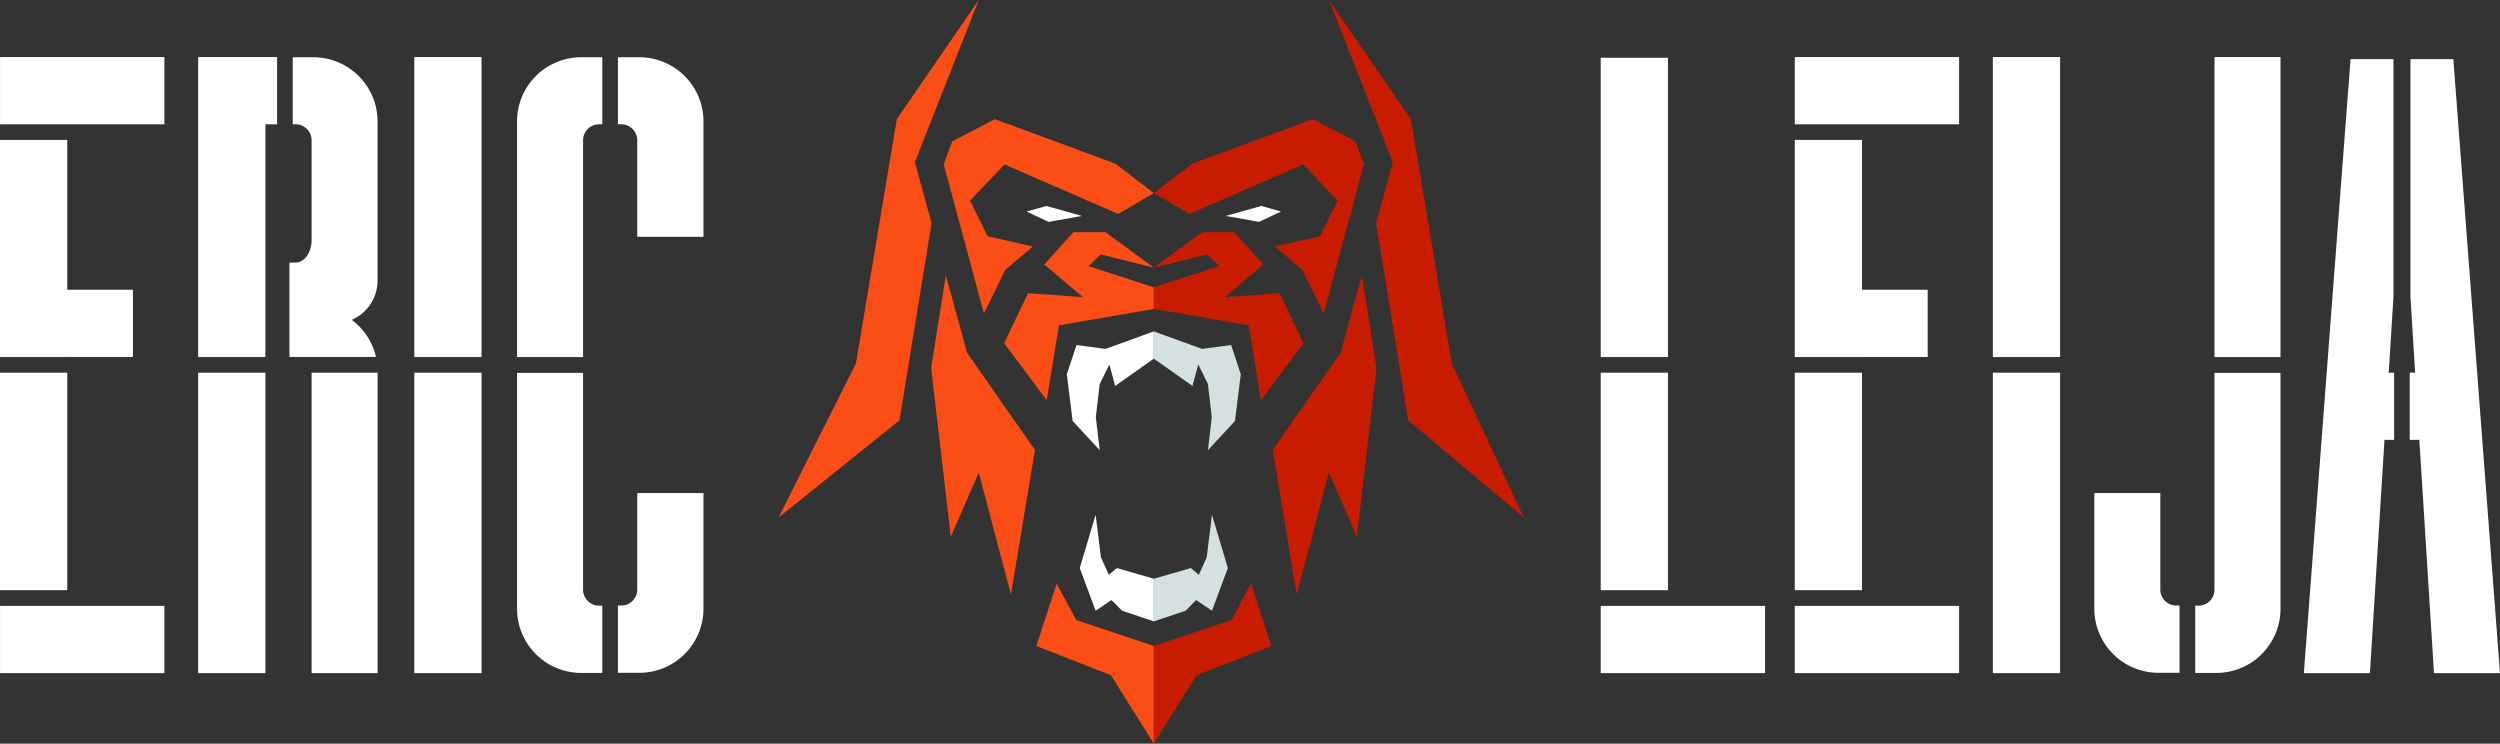 <?xml version="1.0" encoding="UTF-8"?> <svg xmlns="http://www.w3.org/2000/svg" viewBox="0 0 611.25 181.82"><rect x="0" y="0" width="611.25" height="181.82" fill="#333333" stroke="none"/><defs><style>.cls-1{fill:#fff;}.cls-2{fill:#d5e0e0;}.cls-3{fill:#fa4e16;}.cls-4{fill:#c71c00;}</style></defs><title>eric-logo-dark-bg</title><g id="Layer_2" data-name="Layer 2"><g id="Layer_1-2" data-name="Layer 1"><rect class="cls-1" x="0.01" y="13.95" width="40.18" height="16.44"></rect><rect class="cls-1" x="0.01" y="148.14" width="40.18" height="16.44"></rect><rect class="cls-1" y="91.12" width="16.44" height="53.18"></rect><polygon class="cls-1" points="16.44 87.28 32.5 87.28 32.5 70.84 16.44 70.84 16.44 34.21 0 34.21 0 87.3 16.44 87.3 16.44 87.28"></polygon><rect class="cls-1" x="438.82" y="13.95" width="40.18" height="16.44"></rect><rect class="cls-1" x="438.82" y="148.14" width="40.18" height="16.44"></rect><rect class="cls-1" x="438.82" y="91.12" width="16.44" height="53.18"></rect><polygon class="cls-1" points="455.26 87.28 471.32 87.28 471.32 70.84 455.26 70.84 455.26 34.21 438.82 34.21 438.82 87.3 455.26 87.3 455.26 87.28"></polygon><rect class="cls-1" x="391.38" y="148.14" width="40.18" height="16.44"></rect><rect class="cls-1" x="391.38" y="91.12" width="16.44" height="53.18"></rect><rect class="cls-1" x="391.38" y="14.12" width="16.44" height="73.18"></rect><rect class="cls-1" x="101.3" y="91.12" width="16.44" height="73.46"></rect><rect class="cls-1" x="101.3" y="13.95" width="16.44" height="73.35"></rect><rect class="cls-1" x="487.25" y="91.12" width="16.44" height="73.46"></rect><rect class="cls-1" x="487.25" y="13.95" width="16.44" height="73.35"></rect><rect class="cls-1" x="48.45" y="91.12" width="16.44" height="73.46"></rect><polygon class="cls-1" points="48.45 13.95 48.45 87.3 64.89 87.3 64.89 30.39 67.75 30.39 67.75 13.95 48.45 13.95"></polygon><path class="cls-1" d="M76.64,14H71.57V30.39h.69a3.92,3.92,0,0,1,3.93,3.92V30.39h0V64.2h0V58.7c0,3-1.76,5.5-3.93,5.5H70.77V87.27h5.42v0H91.93A15.66,15.66,0,0,0,86,78.2a10.47,10.47,0,0,0,6.31-9.6v-39A15.69,15.69,0,0,0,76.64,14Z"></path><path class="cls-1" d="M142.11,14a15.68,15.68,0,0,0-15.69,15.68V87.3h16.14V30.39h0v3.92a3.92,3.92,0,0,1,3.92-3.92h.78V14h-5.15Z"></path><path class="cls-1" d="M156.26,14h-5.18V30.39h.81a3.92,3.92,0,0,1,3.92,3.92V57.89H172V29.63A15.69,15.69,0,0,0,156.26,14Z"></path><path class="cls-1" d="M155.81,144.14a3.92,3.92,0,0,1-3.92,3.92h-.81V164.5h5.18A15.69,15.69,0,0,0,172,148.82V120.56H155.81Z"></path><path class="cls-1" d="M142.56,144.16v3.93h0V91.17H126.42v57.67a15.69,15.69,0,0,0,15.69,15.69h5.15V148.09h-.78A3.93,3.93,0,0,1,142.56,144.16Z"></path><path class="cls-1" d="M528.2,144.14v3.92h0v-27.5H512.06v28.26a15.68,15.68,0,0,0,15.68,15.68h5.16V148.06h-.78A3.91,3.91,0,0,1,528.2,144.14Z"></path><rect class="cls-1" x="541.44" y="13.95" width="16.14" height="73.36"></rect><path class="cls-1" d="M541.44,144.16a3.92,3.92,0,0,1-3.92,3.93h-.79v16.44h5.17a15.69,15.69,0,0,0,15.68-15.69V91.17H541.44Z"></path><polygon class="cls-1" points="585.2 72.6 585.2 14.45 574.71 14.45 563.29 164.58 579.44 164.58 583.01 107.54 585.36 107.54 585.36 91.12 584.04 91.12 585.2 72.6"></polygon><polygon class="cls-1" points="599.84 14.45 589.35 14.45 589.35 72.6 590.51 91.12 589.18 91.12 589.18 107.54 591.53 107.54 595.11 164.58 611.25 164.58 599.84 14.45"></polygon><rect class="cls-1" x="76.19" y="91.12" width="16.14" height="73.46"></rect><polygon class="cls-1" points="270.29 85.31 263.21 84.36 260.84 91.5 262.26 102.93 268.88 110.07 267.93 101.98 268.88 93.89 271.24 89.12 272.66 94.36 282.11 87.69 282.11 81.03 270.29 85.31"></polygon><polygon class="cls-1" points="269.18 136.29 267.88 125.86 264 138.89 267.88 149.32 271.76 146.71 274.35 149.32 282.11 151.93 282.11 141.5 273.06 138.89 271.11 140.55 269.18 136.29"></polygon><polygon class="cls-2" points="303.37 91.5 301.01 84.36 293.92 85.31 282.11 81.03 282.11 87.69 291.56 94.36 292.98 89.12 295.34 93.89 296.28 101.98 295.34 110.07 301.95 102.93 303.37 91.5"></polygon><polygon class="cls-2" points="289.87 149.32 292.45 146.71 296.33 149.32 300.21 138.89 296.33 125.86 295.04 136.29 293.11 140.55 291.16 138.89 282.11 141.5 282.11 151.93 289.87 149.32"></polygon><polygon class="cls-3" points="263.14 151.59 258.35 142.7 253.38 157.95 271.62 165.09 282.11 181.82 282.11 157.95 263.14 151.59"></polygon><polygon class="cls-3" points="282.11 65.44 270.29 56.78 262.42 56.78 255.33 64.66 264.78 72.66 251.35 71.69 245.51 83.91 255.92 97.85 258.91 79.54 282.11 75.54 282.11 70.26 266.16 65.07 269.11 62.2 282.11 65.44"></polygon><polygon class="cls-3" points="230.73 40.14 240.57 76.65 245.79 65.97 252.52 60.28 241.46 57.76 237.18 49.04 245.6 40.21 273.39 52.31 282.11 47.2 272.69 40 243.24 29.14 232.81 34.58 230.73 40.14"></polygon><polygon class="cls-1" points="256.38 54.25 264.51 52.8 255.85 50.36 251.01 51.72 256.38 54.25"></polygon><polygon class="cls-3" points="223.68 39.64 239.31 0 219.26 29.14 209.28 88.84 190.37 126.52 219.92 102.77 227.77 54.59 223.68 39.64"></polygon><polygon class="cls-3" points="236.45 86.26 231.25 67.28 227.66 90 232.47 131.24 232.47 131.24 239.31 115.56 247.17 145.37 253.04 110 236.45 86.26 236.45 86.26"></polygon><polygon class="cls-4" points="301.08 151.59 305.87 142.7 310.84 157.95 292.6 165.09 282.11 181.82 282.11 157.95 301.08 151.59"></polygon><polygon class="cls-4" points="282.11 65.44 293.93 56.78 301.81 56.78 308.89 64.66 299.44 72.66 312.87 71.69 318.71 83.91 308.3 97.85 305.31 79.54 282.11 75.54 282.11 70.26 298.06 65.07 295.11 62.2 282.11 65.44"></polygon><polygon class="cls-4" points="333.49 40.14 323.65 76.65 318.43 65.97 311.7 60.28 322.76 57.76 327.05 49.04 318.62 40.21 290.83 52.31 282.11 47.2 291.53 40 320.98 29.14 331.41 34.58 333.49 40.14"></polygon><polygon class="cls-1" points="307.84 54.25 299.71 52.8 308.38 50.36 313.21 51.72 307.84 54.25"></polygon><polygon class="cls-4" points="340.54 39.64 324.91 0 344.96 29.14 354.94 88.84 372.56 126.52 344.3 102.77 336.45 54.59 340.54 39.64"></polygon><polygon class="cls-4" points="327.77 86.26 332.97 67.28 336.56 90 331.75 131.24 331.75 131.24 324.91 115.56 317.05 145.37 311.18 110 327.77 86.26 327.77 86.26"></polygon></g></g></svg> 